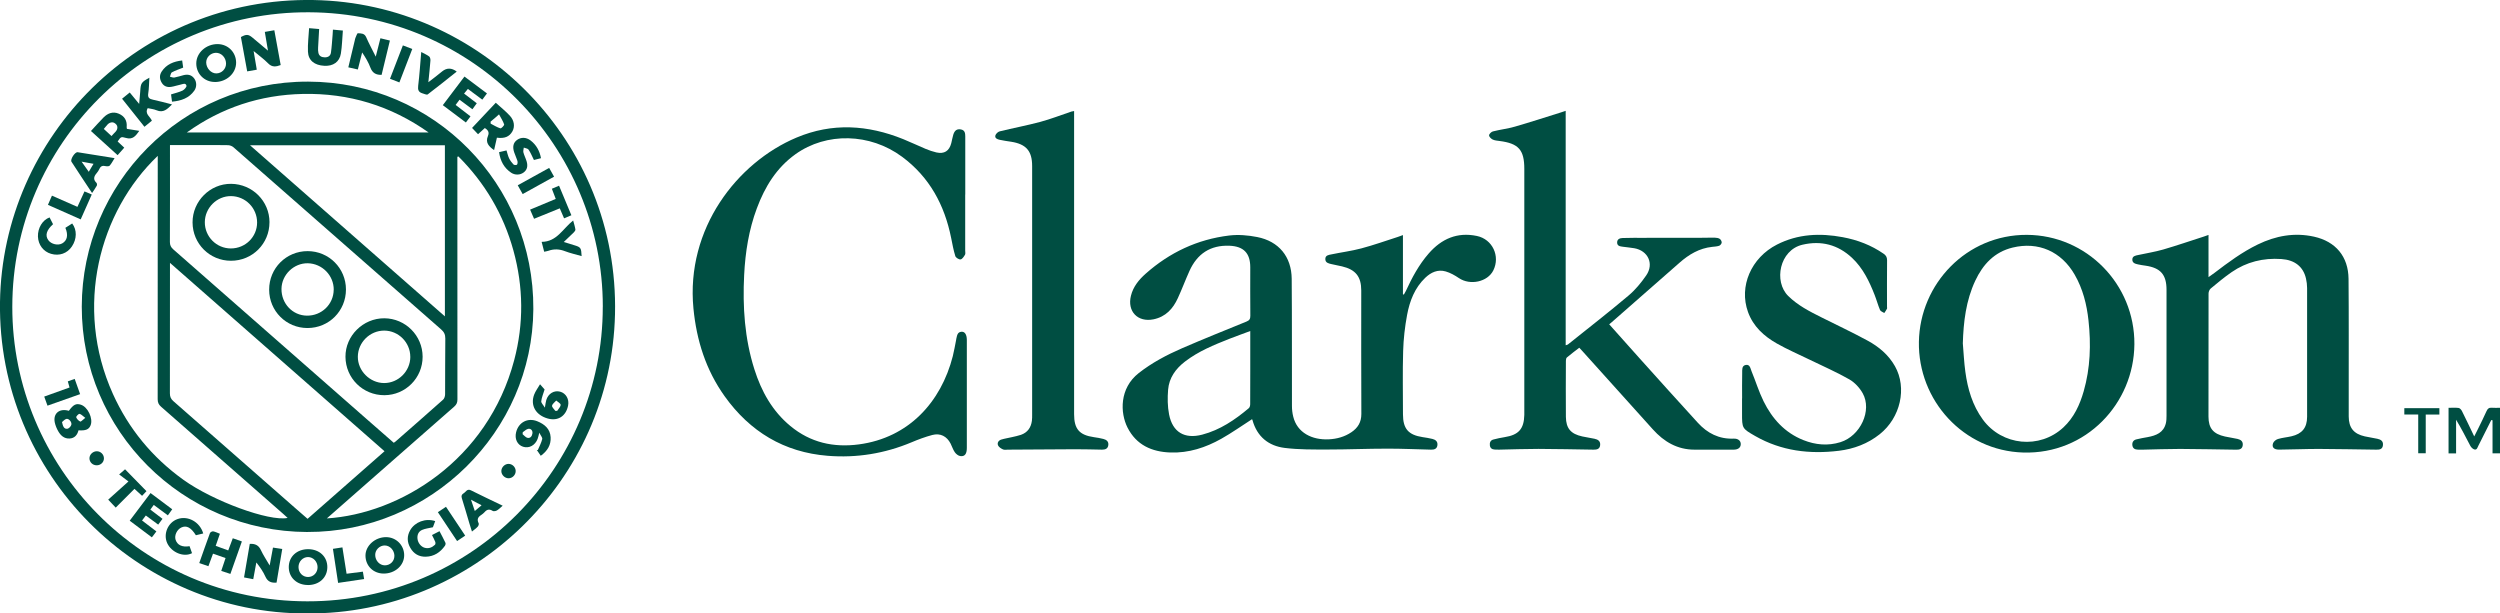 <svg width="326" height="80" viewBox="0 0 326 80" fill="none" xmlns="http://www.w3.org/2000/svg">
<g clip-path="url(#clip0_345_1365)">
<path d="M182.943 30.657V38.374C182.983 38.388 183.024 38.401 183.065 38.415C183.151 38.261 183.246 38.107 183.323 37.949C184.125 36.203 185.026 34.52 186.299 33.059C187.971 31.141 190.027 30.232 192.587 30.77C194.621 31.195 195.653 33.403 194.729 35.262C193.982 36.764 191.703 37.252 190.24 36.261C189.71 35.904 189.13 35.574 188.523 35.397C187.495 35.099 186.603 35.506 185.855 36.221C184.474 37.542 183.826 39.252 183.486 41.056C183.196 42.608 183.015 44.2 182.97 45.779C182.888 48.525 182.947 51.271 182.947 54.017C182.947 55.907 183.649 56.717 185.516 57.002C185.946 57.066 186.372 57.133 186.793 57.237C187.196 57.337 187.486 57.568 187.441 58.038C187.391 58.531 187.038 58.644 186.621 58.635C184.723 58.594 182.82 58.499 180.922 58.504C178.336 58.504 175.749 58.617 173.158 58.617C171.278 58.617 169.385 58.64 167.527 58.409C165.403 58.147 163.917 56.925 163.324 54.786C163.306 54.718 163.26 54.659 163.265 54.663C161.924 55.523 160.629 56.446 159.251 57.219C157.208 58.368 155.007 59.088 152.629 59.006C150.196 58.925 148.176 58.029 147.025 55.749C146.061 53.84 145.952 50.633 148.498 48.643C150.223 47.294 152.14 46.281 154.128 45.417C156.914 44.209 159.732 43.078 162.54 41.934C162.921 41.78 163.047 41.59 163.043 41.183C163.02 39.071 163.034 36.954 163.034 34.841C163.034 33.009 162.16 32.118 160.33 32.045C157.825 31.946 156.112 33.095 155.102 35.339C154.577 36.506 154.128 37.709 153.594 38.872C152.959 40.26 152.008 41.314 150.414 41.64C148.366 42.056 146.966 40.609 147.474 38.569C147.768 37.374 148.52 36.465 149.404 35.682C152.516 32.923 156.144 31.213 160.28 30.711C161.476 30.566 162.748 30.675 163.94 30.91C166.757 31.462 168.411 33.475 168.438 36.352C168.483 41.88 168.456 47.408 168.47 52.935C168.47 53.401 168.524 53.876 168.637 54.329C169.149 56.428 171.092 57.4 173.294 57.287C174.336 57.233 175.328 56.962 176.211 56.369C177.063 55.799 177.525 55.057 177.52 53.976C177.493 48.611 177.507 43.246 177.507 37.876C177.507 36.076 176.777 35.158 175.006 34.737C174.531 34.624 174.05 34.547 173.575 34.429C173.226 34.343 172.827 34.262 172.823 33.787C172.814 33.285 173.262 33.244 173.588 33.176C174.898 32.9 176.234 32.733 177.52 32.389C179.124 31.964 180.691 31.403 182.272 30.896C182.476 30.833 182.671 30.752 182.947 30.652L182.943 30.657ZM163.038 43.164C162.069 43.526 161.19 43.839 160.32 44.178C158.287 44.983 156.262 45.806 154.509 47.159C153.299 48.091 152.448 49.28 152.321 50.814C152.235 51.882 152.244 52.99 152.448 54.039C152.901 56.364 154.472 57.283 156.774 56.676C159.097 56.066 161.036 54.749 162.844 53.225C162.966 53.121 163.025 52.886 163.025 52.709C163.038 51.284 163.034 49.859 163.034 48.43C163.034 46.715 163.034 45.001 163.034 43.16L163.038 43.164Z" fill="#004E42"/>
<path d="M209.841 42.291C211.196 43.807 212.514 45.291 213.841 46.77C216.355 49.565 218.865 52.365 221.406 55.139C222.643 56.491 224.16 57.274 226.058 57.197C226.642 57.174 226.982 57.464 226.996 57.884C227.009 58.346 226.67 58.635 226.072 58.635C224.368 58.64 222.665 58.635 220.967 58.635C218.724 58.635 216.989 57.608 215.535 55.993C212.478 52.592 209.415 49.194 206.353 45.793C206.231 45.657 206.109 45.53 205.936 45.345C205.393 45.766 204.845 46.168 204.328 46.607C204.229 46.688 204.192 46.896 204.192 47.041C204.183 49.479 204.17 51.918 204.192 54.36C204.211 55.867 204.836 56.586 206.331 56.912C206.861 57.029 207.4 57.102 207.93 57.215C208.378 57.31 208.718 57.527 208.659 58.056C208.6 58.59 208.192 58.64 207.776 58.635C205.388 58.603 202.997 58.54 200.609 58.536C198.893 58.536 197.171 58.599 195.454 58.635C195.273 58.635 195.092 58.631 194.911 58.622C194.557 58.603 194.322 58.436 194.277 58.079C194.231 57.712 194.358 57.414 194.73 57.314C195.214 57.183 195.713 57.084 196.211 57.002C198.027 56.713 198.725 55.939 198.77 54.112C198.77 53.967 198.77 53.822 198.77 53.677C198.77 43.142 198.77 32.611 198.77 22.075C198.77 22.057 198.77 22.039 198.77 22.021C198.77 19.538 198.023 18.701 195.536 18.384C195.232 18.343 194.906 18.321 194.644 18.194C194.435 18.09 194.168 17.832 194.177 17.647C194.182 17.466 194.467 17.185 194.675 17.136C195.622 16.896 196.6 16.783 197.534 16.516C199.545 15.937 201.538 15.286 203.54 14.661C203.726 14.602 203.907 14.539 204.165 14.453V45.024C204.315 44.969 204.401 44.96 204.46 44.915C207.101 42.803 209.769 40.726 212.355 38.546C213.243 37.8 214.009 36.868 214.67 35.909C215.712 34.398 214.906 32.679 213.098 32.367C212.6 32.281 212.093 32.245 211.594 32.172C211.25 32.122 210.869 32.082 210.874 31.611C210.879 31.15 211.264 31.05 211.599 31.037C212.536 31 213.479 31.019 214.421 31.014C216.917 31.014 219.413 31.009 221.909 31.005C222.489 31.005 223.068 30.982 223.648 30.996C223.857 31 224.101 31.041 224.264 31.154C224.4 31.249 224.522 31.48 224.509 31.638C224.495 31.788 224.323 31.996 224.174 32.05C223.888 32.145 223.571 32.158 223.268 32.19C221.596 32.371 220.237 33.176 219.001 34.267C216.061 36.863 213.103 39.441 210.154 42.029C210.059 42.111 209.964 42.192 209.841 42.291Z" fill="#004E42"/>
<path d="M40.053 79.995C17.984 80.063 -0.317 61.86 0 39.396C0.313 17.814 18.174 -0.403 40.896 0.004C62.743 0.398 80.713 18.483 80.197 40.965C79.698 62.738 61.683 80.108 40.049 79.995H40.053ZM78.607 39.998C78.607 19.103 61.679 1.692 40.271 1.601C18.93 1.511 1.622 18.75 1.604 39.993C1.586 60.874 18.482 78.394 40.076 78.412C61.67 78.43 78.62 60.892 78.602 39.998H78.607Z" fill="#004E42"/>
<path d="M125.862 25.369C125.862 27.807 125.862 30.249 125.862 32.688C125.862 32.869 125.917 33.086 125.835 33.221C125.69 33.461 125.482 33.791 125.26 33.828C125.051 33.859 124.644 33.606 124.576 33.402C124.336 32.633 124.191 31.833 124.032 31.037C123.171 26.739 121.21 23.093 117.631 20.442C113.45 17.348 107.77 17.217 103.725 20.112C101.252 21.881 99.739 24.36 98.697 27.155C97.65 29.955 97.188 32.869 97.039 35.841C96.826 40.016 97.098 44.141 98.371 48.154C99.281 51.026 100.703 53.6 103.068 55.554C105.677 57.712 108.685 58.391 112.014 57.947C118.474 57.084 122.709 52.456 124.245 46.444C124.422 45.747 124.535 45.033 124.68 44.322C124.689 44.286 124.68 44.25 124.694 44.214C124.802 43.807 124.807 43.295 125.391 43.259C125.817 43.232 126.071 43.639 126.075 44.318C126.08 45.639 126.075 46.955 126.075 48.276C126.075 51.655 126.075 55.034 126.075 58.413C126.075 59.205 125.794 59.572 125.196 59.467C124.938 59.422 124.657 59.191 124.503 58.965C124.268 58.63 124.15 58.219 123.96 57.848C123.466 56.889 122.619 56.446 121.572 56.722C120.653 56.966 119.747 57.305 118.868 57.676C115.362 59.146 111.702 59.739 107.933 59.436C102.239 58.983 97.786 56.278 94.493 51.669C92.051 48.249 90.828 44.39 90.425 40.224C89.415 29.793 96.137 21.198 103.856 17.945C108.536 15.973 113.17 16.285 117.781 18.144C118.768 18.542 119.729 19.008 120.716 19.42C121.165 19.605 121.631 19.768 122.102 19.877C123.135 20.108 123.778 19.696 124.046 18.669C124.141 18.303 124.195 17.927 124.308 17.565C124.481 16.995 124.802 16.783 125.305 16.878C125.817 16.973 125.871 17.371 125.871 17.787C125.871 20.316 125.871 22.844 125.871 25.378L125.862 25.369Z" fill="#004E42"/>
<path d="M287.99 30.634V36.139C288.303 35.917 288.534 35.759 288.756 35.592C290.554 34.221 292.366 32.873 294.418 31.878C296.751 30.747 299.179 30.295 301.743 30.86C304.574 31.489 306.223 33.448 306.25 36.365C306.295 41.26 306.268 46.159 306.273 51.053C306.273 52.139 306.273 53.22 306.273 54.306C306.277 55.776 306.921 56.581 308.37 56.903C308.918 57.025 309.471 57.102 310.019 57.219C310.463 57.314 310.798 57.527 310.735 58.065C310.671 58.617 310.255 58.64 309.847 58.635C307.351 58.608 304.85 58.545 302.354 58.54C300.638 58.54 298.916 58.617 297.2 58.631C296.529 58.635 296.221 58.328 296.407 57.798C296.488 57.563 296.792 57.319 297.046 57.246C297.612 57.074 298.214 57.029 298.799 56.894C300.185 56.577 300.842 55.781 300.846 54.36C300.855 48.76 300.855 43.16 300.846 37.56C300.846 37.148 300.792 36.727 300.701 36.325C300.343 34.76 299.224 33.895 297.485 33.778C295.129 33.615 292.951 34.149 291.003 35.488C290.051 36.144 289.164 36.89 288.271 37.627C288.108 37.763 287.995 38.053 287.995 38.274C287.981 43.621 287.977 48.968 287.986 54.32C287.986 55.849 288.615 56.586 290.137 56.921C290.686 57.043 291.243 57.115 291.786 57.237C292.212 57.337 292.516 57.572 292.452 58.07C292.389 58.567 292.017 58.644 291.614 58.64C289.173 58.608 286.727 58.549 284.285 58.54C282.622 58.54 280.955 58.603 279.293 58.64C279.112 58.64 278.931 58.64 278.749 58.631C278.383 58.617 278.115 58.468 278.061 58.074C278.007 57.672 278.197 57.391 278.573 57.296C279.062 57.169 279.56 57.093 280.059 56.998C281.159 56.794 282.138 56.419 282.432 55.179C282.505 54.867 282.514 54.537 282.514 54.211C282.518 48.737 282.514 43.264 282.514 37.786C282.514 35.813 281.739 34.927 279.764 34.642C279.442 34.597 279.121 34.551 278.804 34.479C278.446 34.398 278.047 34.307 278.056 33.837C278.065 33.393 278.46 33.33 278.799 33.258C279.895 33.018 281.01 32.846 282.079 32.538C283.864 32.018 285.626 31.412 287.397 30.842C287.565 30.788 287.728 30.724 287.99 30.634Z" fill="#004E42"/>
<path d="M264.295 30.625C272.072 30.656 278.378 37.044 278.324 44.888C278.265 52.632 272.009 59.25 263.837 59.01C256.041 58.784 250.089 52.202 250.225 44.562C250.361 36.989 256.458 30.593 264.299 30.625H264.295ZM255.955 44.811C256.059 46.032 256.114 47.258 256.281 48.475C256.585 50.714 257.205 52.854 258.564 54.713C261.069 58.128 265.98 58.612 269.069 55.731C270.446 54.446 271.207 52.79 271.715 51.017C272.584 47.986 272.679 44.897 272.34 41.789C272.113 39.694 271.606 37.672 270.541 35.822C268.802 32.791 265.794 31.466 262.437 32.285C260.068 32.864 258.578 34.474 257.581 36.591C256.358 39.192 256.032 41.979 255.951 44.824L255.955 44.811Z" fill="#004E42"/>
<path d="M140.063 14.476C140.063 14.783 140.063 15.018 140.063 15.249C140.063 28.169 140.063 41.088 140.063 54.007C140.063 55.944 140.742 56.731 142.649 57.007C143.062 57.065 143.474 57.133 143.872 57.237C144.271 57.337 144.579 57.563 144.525 58.033C144.47 58.513 144.126 58.64 143.705 58.635C142.545 58.617 141.385 58.576 140.23 58.581C137.3 58.59 134.369 58.617 131.433 58.635C131.216 58.635 130.971 58.689 130.79 58.603C130.541 58.49 130.247 58.309 130.147 58.079C130.002 57.744 130.215 57.427 130.568 57.319C131.017 57.183 131.483 57.115 131.936 57.007C132.339 56.911 132.752 56.835 133.141 56.699C133.993 56.396 134.441 55.754 134.559 54.876C134.595 54.609 134.591 54.333 134.591 54.066C134.591 43.259 134.591 32.457 134.591 21.65C134.591 19.687 133.812 18.791 131.85 18.483C131.352 18.407 130.845 18.339 130.355 18.23C130.056 18.162 129.685 18.031 129.803 17.642C129.866 17.43 130.147 17.181 130.369 17.126C132.122 16.697 133.902 16.362 135.646 15.896C137.023 15.525 138.355 15 139.709 14.548C139.791 14.521 139.877 14.512 140.054 14.48L140.063 14.476Z" fill="#004E42"/>
<path d="M227.172 51.944C227.172 50.841 227.154 49.742 227.181 48.638C227.19 48.244 227.109 47.701 227.63 47.593C228.196 47.471 228.255 48.054 228.4 48.407C228.939 49.705 229.346 51.062 229.967 52.32C231.09 54.6 232.735 56.427 235.163 57.391C236.735 58.015 238.356 58.169 239.996 57.658C242.596 56.848 244.15 53.519 242.895 51.279C242.497 50.569 241.858 49.877 241.16 49.475C239.489 48.52 237.709 47.747 235.974 46.901C234.547 46.204 233.079 45.575 231.702 44.793C230.021 43.843 228.617 42.567 227.938 40.681C226.737 37.347 228.345 33.61 231.72 31.891C234.452 30.498 237.337 30.376 240.291 30.928C242.211 31.285 244.01 31.968 245.627 33.09C245.935 33.303 246.075 33.538 246.075 33.931C246.053 35.953 246.066 37.98 246.066 40.002C246.066 40.093 246.098 40.197 246.057 40.269C245.957 40.459 245.831 40.636 245.713 40.816C245.523 40.69 245.233 40.604 245.156 40.427C244.884 39.781 244.703 39.097 244.444 38.441C243.747 36.668 242.927 34.958 241.505 33.624C239.661 31.9 237.482 31.339 235.031 31.914C232.055 32.615 231.258 36.7 233.188 38.6C234.438 39.83 235.96 40.604 237.496 41.373C239.516 42.386 241.563 43.345 243.543 44.422C245.002 45.213 246.27 46.276 247.104 47.756C248.703 50.592 247.824 54.469 245.115 56.622C243.557 57.861 241.745 58.54 239.801 58.78C235.978 59.25 232.291 58.811 228.884 56.862C227.159 55.871 227.163 55.862 227.163 53.903C227.163 53.252 227.163 52.6 227.163 51.953L227.172 51.944Z" fill="#004E42"/>
<path d="M324.863 54.772C324.301 55.894 323.739 57.015 323.173 58.137C323.055 58.368 322.987 58.721 322.63 58.599C322.43 58.531 322.235 58.327 322.131 58.137C321.533 57.011 320.967 55.866 320.274 54.735V59.123H319.291V53.179C319.749 53.179 320.183 53.143 320.605 53.197C320.768 53.22 320.949 53.428 321.035 53.596C321.57 54.658 322.072 55.735 322.639 56.911C322.842 56.504 323.01 56.183 323.169 55.857C323.531 55.111 323.907 54.369 324.242 53.614C324.387 53.283 324.568 53.139 324.935 53.17C325.275 53.202 325.619 53.175 326 53.175V59.114H325.026V54.803C324.971 54.794 324.917 54.781 324.863 54.772Z" fill="#004E42"/>
<path d="M315.332 54.052H313.524V53.225H318.095V54.057H316.315V59.105H315.336V54.052H315.332Z" fill="#004E42"/>
<path d="M40.075 69.374C23.791 69.315 10.64 56.161 10.663 39.98C10.686 23.998 23.628 10.603 40.184 10.644C56.587 10.685 69.646 24.002 69.547 40.305C69.452 56.305 56.152 69.428 40.071 69.37L40.075 69.374ZM22.164 18.918V19.587C22.164 23.577 22.174 27.572 22.155 31.561C22.155 31.986 22.296 32.253 22.604 32.525C30.993 39.88 39.373 47.24 47.758 54.6C48.954 55.65 50.15 56.694 51.346 57.739C51.436 57.676 51.5 57.644 51.554 57.595C53.633 55.772 55.722 53.953 57.783 52.112C57.95 51.963 58.041 51.646 58.041 51.406C58.059 48.986 58.036 46.566 58.068 44.146C58.073 43.621 57.905 43.286 57.52 42.952C48.492 35.04 39.473 27.115 30.445 19.203C30.264 19.044 29.974 18.936 29.729 18.931C28.588 18.904 27.446 18.918 26.309 18.918C24.955 18.918 23.6 18.918 22.169 18.918H22.164ZM50.145 58.843C40.809 50.646 31.541 42.508 22.164 34.276C22.164 34.615 22.164 34.805 22.164 34.995C22.164 40.432 22.169 45.87 22.155 51.302C22.155 51.741 22.287 52.031 22.613 52.316C27.904 56.948 33.185 61.589 38.472 66.23C39.011 66.705 39.554 67.171 40.107 67.655C43.459 64.71 46.771 61.802 50.145 58.839V58.843ZM20.57 20.325C12.978 27.567 9.594 40.011 14.726 51.375C16.778 55.916 19.854 59.644 23.904 62.557C27.777 65.344 35.111 68.031 37.507 67.537C37.317 67.366 37.149 67.207 36.977 67.053C31.65 62.376 26.327 57.699 20.996 53.03C20.683 52.754 20.561 52.478 20.561 52.062C20.57 41.73 20.57 31.398 20.57 21.067V20.32V20.325ZM42.621 67.601C52.071 67.008 63.581 60.092 67.051 46.964C68.31 42.201 68.26 37.424 66.951 32.674C65.647 27.947 63.237 23.858 59.771 20.397C59.726 20.415 59.685 20.433 59.64 20.451C59.64 20.664 59.64 20.881 59.64 21.094C59.64 31.43 59.64 41.767 59.649 52.099C59.649 52.497 59.531 52.759 59.232 53.021C55.459 56.319 51.699 59.626 47.935 62.932C46.195 64.457 44.46 65.986 42.626 67.596L42.621 67.601ZM32.606 18.945C41.122 26.422 49.534 33.805 58.014 41.255V18.945H32.606ZM24.361 17.271H55.885C50.961 13.788 45.475 12.123 39.482 12.25C33.942 12.368 28.878 14.032 24.366 17.271H24.361Z" fill="#004E42"/>
<path d="M34.526 4.161C34.952 4.085 35.319 4.021 35.772 3.944C36.053 5.478 36.324 6.971 36.601 8.482C35.985 8.717 35.473 8.789 34.961 8.26C34.422 7.708 33.788 7.256 33.072 6.654C33.221 7.55 33.348 8.296 33.484 9.088C33.058 9.165 32.673 9.232 32.234 9.309C31.958 7.785 31.686 6.301 31.414 4.831C32.125 4.442 32.388 4.46 32.936 4.917C33.57 5.446 34.2 5.98 34.943 6.604C34.793 5.704 34.666 4.949 34.531 4.157L34.526 4.161Z" fill="#004E42"/>
<path d="M48.999 7.382C49.221 6.514 49.407 5.768 49.606 4.989C50.023 5.089 50.404 5.179 50.843 5.288C50.476 6.803 50.118 8.283 49.761 9.762C49.031 9.78 48.565 9.518 48.302 8.821C48.044 8.138 47.668 7.496 47.224 6.84C47.043 7.559 46.861 8.274 46.662 9.061C46.259 8.97 45.869 8.884 45.421 8.78C45.706 7.586 45.983 6.437 46.259 5.283C46.286 5.179 46.295 5.066 46.336 4.971C46.44 4.745 46.567 4.329 46.667 4.334C47.07 4.356 47.523 4.324 47.749 4.849C48.107 5.673 48.537 6.46 48.995 7.382H48.999Z" fill="#004E42"/>
<path d="M28.008 10.689C26.654 10.685 25.598 9.631 25.594 8.283C25.589 6.899 26.862 5.741 28.38 5.75C29.734 5.759 30.785 6.813 30.79 8.165C30.79 9.563 29.544 10.698 28.013 10.694L28.008 10.689ZM28.153 6.885C27.451 6.899 26.871 7.487 26.889 8.17C26.912 8.916 27.532 9.577 28.203 9.572C28.923 9.572 29.503 8.966 29.476 8.247C29.449 7.487 28.851 6.871 28.149 6.885H28.153Z" fill="#004E42"/>
<path d="M11.859 17.085C12.43 16.47 12.951 15.873 13.508 15.312C14.056 14.765 14.722 14.502 15.483 14.824C16.253 15.149 16.602 15.755 16.516 16.597C16.512 16.647 16.53 16.701 16.548 16.805C17.06 16.886 17.585 16.972 18.165 17.063C17.703 17.701 17.327 18.262 16.403 17.981C15.76 17.787 15.732 17.873 15.343 18.452C15.615 18.705 15.891 18.963 16.203 19.257C15.923 19.573 15.651 19.877 15.334 20.234C14.174 19.18 13.033 18.144 11.859 17.081V17.085ZM14.541 17.741C14.885 17.294 15.438 17.031 15.279 16.434C15.225 16.23 14.912 15.968 14.7 15.955C14.111 15.914 13.889 16.443 13.535 16.814C13.884 17.135 14.188 17.416 14.541 17.741Z" fill="#004E42"/>
<path d="M64.65 13.399C65.326 14.014 65.951 14.512 66.485 15.091C67.074 15.724 67.156 16.534 66.811 17.14C66.417 17.828 65.801 18.09 64.796 17.954C64.678 18.479 64.555 19.008 64.429 19.574C63.74 19.099 63.26 18.592 63.631 17.724C63.822 17.28 63.668 16.964 63.219 16.697C62.943 16.946 62.653 17.208 62.336 17.502C62.05 17.199 61.765 16.905 61.557 16.683C62.612 15.561 63.658 14.448 64.65 13.395V13.399ZM63.971 15.864C63.971 15.95 63.976 16.036 63.98 16.122C64.401 16.339 64.809 16.602 65.257 16.738C65.366 16.769 65.783 16.339 65.742 16.226C65.597 15.783 65.321 15.38 65.072 14.915C64.854 15.109 64.764 15.19 64.669 15.272C64.438 15.471 64.207 15.665 63.971 15.864Z" fill="#004E42"/>
<path d="M32.561 70.921C33.272 70.876 33.729 71.102 34.024 71.74C34.323 72.387 34.726 72.984 35.165 73.739C35.324 72.875 35.455 72.165 35.596 71.405C35.994 71.464 36.357 71.518 36.805 71.586C36.551 73.07 36.307 74.517 36.062 75.974C35.392 76.028 34.916 75.861 34.617 75.21C34.318 74.549 33.906 73.943 33.426 73.346C33.294 74.061 33.163 74.775 33.023 75.526C32.615 75.449 32.253 75.381 31.822 75.295C32.076 73.812 32.321 72.382 32.57 70.921H32.561Z" fill="#004E42"/>
<path d="M40.161 76.286C38.698 76.286 37.656 75.309 37.656 73.943C37.656 72.586 38.712 71.613 40.179 71.613C41.647 71.613 42.689 72.586 42.684 73.957C42.68 75.314 41.629 76.286 40.161 76.291V76.286ZM40.17 75.241C40.872 75.241 41.421 74.667 41.411 73.948C41.402 73.228 40.841 72.64 40.166 72.64C39.482 72.64 38.92 73.233 38.925 73.948C38.929 74.685 39.468 75.241 40.17 75.241Z" fill="#004E42"/>
<path d="M50.018 74.793C48.682 74.784 47.676 73.798 47.658 72.473C47.645 71.17 48.904 70.034 50.354 70.043C51.658 70.053 52.7 71.093 52.705 72.391C52.714 73.73 51.513 74.802 50.018 74.793ZM51.432 72.504C51.432 71.767 50.861 71.138 50.181 71.129C49.511 71.12 48.922 71.695 48.927 72.355C48.927 73.102 49.497 73.717 50.181 73.721C50.874 73.721 51.432 73.183 51.427 72.5L51.432 72.504Z" fill="#004E42"/>
<path d="M15.918 12.874C16.262 12.598 16.566 12.349 16.919 12.06C17.304 12.53 17.676 12.983 18.147 13.553C18.201 12.919 18.255 12.417 18.287 11.911C18.346 10.843 18.423 10.716 19.478 10.133C19.433 10.848 19.433 11.531 19.329 12.196C19.243 12.748 19.483 12.906 19.963 13.005C20.769 13.173 21.567 13.399 22.432 13.616C21.829 14.222 21.313 14.765 20.402 14.376C20.049 14.222 19.642 14.191 19.261 14.104C18.84 14.869 19.583 15.19 19.805 15.738C19.506 15.982 19.202 16.231 18.835 16.534C17.866 15.312 16.905 14.114 15.918 12.874Z" fill="#004E42"/>
<path d="M27.777 72.197C27.573 72.749 27.388 73.255 27.175 73.834C26.772 73.694 26.391 73.567 25.983 73.423C26.454 72.093 26.903 70.799 27.379 69.514C27.424 69.397 27.669 69.266 27.795 69.288C28.09 69.343 28.371 69.487 28.674 69.605C28.493 70.125 28.325 70.618 28.126 71.179C28.665 71.374 29.195 71.568 29.761 71.776C29.965 71.229 30.151 70.731 30.355 70.188C30.767 70.333 31.134 70.464 31.541 70.605C31.043 72.016 30.554 73.391 30.042 74.839C29.643 74.707 29.263 74.581 28.851 74.445C29.041 73.871 29.218 73.35 29.413 72.771C28.855 72.577 28.334 72.396 27.777 72.197Z" fill="#004E42"/>
<path d="M59.921 13.005C59.735 13.254 59.586 13.453 59.414 13.684C60.066 14.181 60.691 14.665 61.352 15.172C61.149 15.443 60.967 15.683 60.75 15.973C59.74 15.213 58.766 14.484 57.742 13.715C58.68 12.471 59.599 11.259 60.564 9.983C61.552 10.725 62.512 11.444 63.5 12.182C63.291 12.462 63.11 12.707 62.893 12.996C62.267 12.53 61.665 12.082 61.013 11.598C60.854 11.788 60.709 11.96 60.514 12.2C61.072 12.625 61.606 13.037 62.172 13.467C61.982 13.729 61.801 13.973 61.602 14.249C61.044 13.838 60.514 13.444 59.926 13.005H59.921Z" fill="#004E42"/>
<path d="M40.316 3.673C40.805 3.718 41.181 3.75 41.616 3.786C41.57 4.605 41.516 5.41 41.48 6.211C41.471 6.442 41.466 6.681 41.521 6.903C41.62 7.31 41.924 7.468 42.331 7.477C42.78 7.491 43.097 7.287 43.156 6.858C43.265 6.093 43.305 5.32 43.373 4.546C43.391 4.334 43.401 4.121 43.414 3.863C43.853 3.904 44.243 3.94 44.71 3.985C44.628 5.017 44.605 6.012 44.451 6.98C44.275 8.079 43.441 8.645 42.291 8.581C41.004 8.513 40.202 7.88 40.157 6.731C40.116 5.731 40.248 4.727 40.307 3.664L40.316 3.673Z" fill="#004E42"/>
<path d="M10.237 56.115C10.083 56.717 9.734 57.151 9.064 57.183C8.366 57.215 7.913 56.789 7.596 56.237C7.393 55.885 7.229 55.491 7.143 55.093C6.899 53.908 7.755 53.211 8.978 53.569C9.576 52.754 9.92 52.578 10.541 52.773C11.451 53.062 12.167 54.577 11.814 55.459C11.596 56.002 11.189 56.174 10.237 56.115ZM8.086 55.039C8.199 55.573 8.335 55.962 8.779 55.912C8.978 55.889 9.259 55.595 9.304 55.383C9.39 55.012 8.951 54.537 8.643 54.627C8.416 54.695 8.235 54.921 8.086 55.039ZM11.116 54.487C10.776 54.238 10.586 54.003 10.364 53.967C10.237 53.949 9.902 54.319 9.938 54.414C10.024 54.641 10.242 54.871 10.464 54.971C10.559 55.012 10.799 54.731 11.121 54.487H11.116Z" fill="#004E42"/>
<path d="M14.944 20.619C14.713 20.985 14.546 21.325 14.301 21.6C14.215 21.7 13.943 21.7 13.776 21.664C13.413 21.582 13.151 21.628 12.979 21.998C12.883 22.211 12.748 22.41 12.598 22.587C12.24 23.007 12.122 23.405 12.58 23.844C12.652 23.912 12.671 24.12 12.621 24.215C12.453 24.527 12.24 24.812 12.005 25.17C11.085 23.772 10.193 22.442 9.323 21.094C9.128 20.791 9.776 19.796 10.125 19.85C11.706 20.09 13.287 20.352 14.944 20.619ZM11.574 22.406C11.814 21.998 11.991 21.7 12.195 21.361C11.66 21.266 11.216 21.184 10.641 21.08C10.99 21.569 11.253 21.944 11.579 22.406H11.574Z" fill="#004E42"/>
<path d="M20.049 65.841C19.886 66.067 19.763 66.239 19.605 66.452C20.148 66.863 20.66 67.252 21.19 67.655C21 67.908 20.832 68.135 20.628 68.41C20.085 68.008 19.569 67.628 19.016 67.221C18.844 67.447 18.699 67.641 18.522 67.872C19.156 68.356 19.754 68.813 20.393 69.297C20.194 69.555 20.012 69.79 19.804 70.071C18.835 69.342 17.902 68.641 16.914 67.899C17.82 66.696 18.703 65.524 19.632 64.294C20.57 65 21.489 65.683 22.459 66.411C22.264 66.678 22.092 66.918 21.888 67.203C21.276 66.75 20.687 66.316 20.049 65.841Z" fill="#004E42"/>
<path d="M70.543 20.628C70.208 20.714 69.895 20.791 69.624 20.863C69.388 20.388 69.202 19.922 68.926 19.515C68.822 19.357 68.514 19.334 68.301 19.248C68.283 19.456 68.201 19.682 68.251 19.872C68.355 20.27 68.555 20.646 68.672 21.04C68.867 21.695 68.722 22.166 68.274 22.496C67.821 22.831 67.155 22.863 66.643 22.514C65.723 21.89 65.243 20.994 65.08 19.841C65.415 19.764 65.719 19.692 66.049 19.615C66.167 19.985 66.24 20.343 66.394 20.66C66.534 20.945 66.738 21.211 66.955 21.442C67.037 21.528 67.263 21.542 67.386 21.492C67.467 21.456 67.508 21.248 67.499 21.121C67.485 20.963 67.408 20.813 67.354 20.66C67.254 20.388 67.137 20.121 67.046 19.85C66.806 19.131 66.937 18.597 67.427 18.244C67.948 17.869 68.618 17.882 69.193 18.321C69.936 18.895 70.366 19.669 70.548 20.632L70.543 20.628Z" fill="#004E42"/>
<path d="M22.431 13.259C22.381 12.883 22.341 12.585 22.305 12.309C22.839 12.142 23.351 12.028 23.813 11.807C24.044 11.694 24.361 11.332 24.316 11.169C24.207 10.757 23.808 10.983 23.532 11.038C23.124 11.115 22.73 11.268 22.323 11.327C21.829 11.404 21.39 11.273 21.104 10.812C20.801 10.323 20.769 9.807 21.081 9.332C21.698 8.387 22.644 8.011 23.754 7.885C23.804 8.251 23.849 8.563 23.886 8.817C23.364 9.025 22.866 9.188 22.418 9.432C22.273 9.509 22.241 9.807 22.16 10.002C22.354 10.043 22.558 10.142 22.739 10.11C23.147 10.038 23.541 9.898 23.944 9.798C24.502 9.663 24.986 9.758 25.34 10.251C25.657 10.698 25.675 11.345 25.335 11.825C24.646 12.797 23.632 13.146 22.431 13.259Z" fill="#004E42"/>
<path d="M56.334 69.768C56.669 69.596 56.954 69.447 57.312 69.266C57.575 69.772 57.846 70.27 58.087 70.786C58.132 70.885 58.087 71.071 58.014 71.175C57.407 72.03 56.601 72.568 55.523 72.595C54.635 72.618 53.951 72.215 53.511 71.446C53.072 70.686 53.049 69.903 53.493 69.13C54.1 68.067 55.491 67.542 56.75 67.949C56.637 68.261 56.519 68.569 56.451 68.754C55.903 68.881 55.437 68.926 55.029 69.107C54.562 69.316 54.377 69.763 54.444 70.284C54.513 70.817 54.907 71.301 55.387 71.433C55.912 71.573 56.352 71.387 56.723 71.034C56.791 70.967 56.8 70.772 56.759 70.663C56.651 70.379 56.501 70.112 56.338 69.777L56.334 69.768Z" fill="#004E42"/>
<path d="M70.517 59.436C70.313 59.137 70.15 58.902 69.991 58.667C70.036 58.676 70.086 58.685 70.132 58.689C70.331 58.214 70.585 57.753 70.707 57.255C70.752 57.065 70.512 56.803 70.326 56.423C70.222 56.812 70.186 57.029 70.104 57.233C69.783 58.079 68.986 58.504 68.211 58.255C67.459 58.015 67.083 57.233 67.3 56.364C67.622 55.061 68.827 54.428 70.068 54.935C71.006 55.315 71.74 55.921 71.803 57.011C71.862 58.02 71.391 58.798 70.521 59.431L70.517 59.436ZM68.166 56.369C68.161 56.455 68.157 56.541 68.147 56.622C68.36 56.789 68.551 57.047 68.786 57.097C69.176 57.178 69.384 56.853 69.429 56.513C69.479 56.161 69.248 55.871 68.904 55.916C68.641 55.953 68.41 56.206 68.166 56.364V56.369Z" fill="#004E42"/>
<path d="M70.417 50.103C70.711 50.438 70.911 50.669 71.015 50.787C70.838 51.361 70.634 51.836 70.58 52.325C70.553 52.537 70.829 52.786 71.051 53.157C71.133 52.7 71.16 52.42 71.237 52.157C71.491 51.32 72.261 50.864 73.035 51.072C73.805 51.275 74.254 52.062 74.077 52.904C73.792 54.279 72.75 54.939 71.436 54.577C69.869 54.143 69.121 52.863 69.656 51.452C69.828 50.999 70.136 50.597 70.417 50.113V50.103ZM72.406 53.573C72.492 53.573 72.573 53.573 72.659 53.573C72.822 53.311 73.103 53.053 73.108 52.791C73.108 52.605 72.736 52.415 72.532 52.23C72.338 52.456 72.03 52.659 71.989 52.908C71.957 53.098 72.256 53.347 72.41 53.569L72.406 53.573Z" fill="#004E42"/>
<path d="M65.547 65.945C65.266 66.185 65.053 66.416 64.791 66.565C64.641 66.651 64.365 66.701 64.238 66.619C63.826 66.357 63.513 66.42 63.205 66.764C63.074 66.909 62.92 67.044 62.752 67.153C62.327 67.42 62.163 67.737 62.417 68.23C62.471 68.334 62.394 68.573 62.295 68.678C62.091 68.899 61.833 69.076 61.543 69.315C61.425 68.935 61.312 68.601 61.212 68.266C60.881 67.162 60.569 66.049 60.22 64.95C60.125 64.647 60.22 64.466 60.456 64.326C60.75 64.154 60.904 63.688 61.407 63.937C62.748 64.606 64.102 65.249 65.543 65.941L65.547 65.945ZM62.798 65.891C62.331 65.642 61.946 65.439 61.416 65.158C61.606 65.719 61.747 66.135 61.914 66.633C62.231 66.366 62.471 66.167 62.802 65.886L62.798 65.891Z" fill="#004E42"/>
<path d="M59.558 9.332C58.294 10.336 57.053 11.345 55.776 12.309C55.649 12.403 55.3 12.232 55.065 12.164C54.575 12.014 54.467 11.711 54.53 11.191C54.707 9.753 54.797 8.301 54.929 6.785C55.314 6.993 55.667 7.138 55.962 7.36C56.084 7.455 56.143 7.717 56.129 7.898C56.061 8.794 55.962 9.685 55.857 10.721C56.242 10.427 56.532 10.21 56.818 9.983C57.103 9.762 57.384 9.536 57.665 9.305C58.263 8.825 58.892 8.834 59.554 9.332H59.558Z" fill="#004E42"/>
<path d="M6.464 28.35C6.614 28.644 6.763 28.942 6.917 29.236C6.052 30.014 5.853 30.702 6.306 31.326C6.682 31.846 7.565 32.05 8.113 31.738C8.77 31.362 8.924 30.652 8.525 29.707C8.815 29.521 9.114 29.331 9.413 29.141C10.052 29.978 10.029 31.172 9.372 32.145C8.761 33.05 7.728 33.411 6.659 33.099C5.653 32.81 4.988 31.923 4.947 30.847C4.911 29.743 5.536 28.684 6.469 28.35H6.464Z" fill="#004E42"/>
<path d="M26.504 69.564C26.151 69.65 25.843 69.722 25.544 69.795C24.901 68.772 24.312 68.469 23.637 68.79C23.07 69.062 22.717 69.817 22.894 70.378C23.116 71.075 23.745 71.383 24.719 71.224C24.823 71.523 24.937 71.83 25.041 72.133C23.958 72.708 22.359 72.038 21.802 70.822C21.263 69.636 21.888 68.148 23.125 67.696C24.484 67.194 26.069 68.049 26.504 69.569V69.564Z" fill="#004E42"/>
<path d="M75.848 33.398C75.083 33.176 74.362 33.018 73.674 32.755C72.945 32.475 72.247 32.439 71.518 32.701C71.355 32.76 71.174 32.778 70.961 32.828C70.852 32.407 70.757 32.027 70.63 31.538C72.618 31.534 73.393 29.815 74.739 28.752C74.847 29.164 74.974 29.539 75.033 29.928C75.051 30.046 74.915 30.213 74.811 30.317C74.417 30.711 74.009 31.091 73.515 31.557C74.05 31.719 74.453 31.846 74.856 31.968C75.74 32.235 75.789 32.303 75.844 33.393L75.848 33.398Z" fill="#004E42"/>
<path d="M72.469 25.938C72.292 25.477 72.134 25.061 71.962 24.613C72.27 24.482 72.546 24.364 72.899 24.215C73.434 25.495 73.955 26.748 74.507 28.069C74.186 28.205 73.896 28.327 73.556 28.472C73.37 28.046 73.194 27.639 72.995 27.169C71.885 27.621 70.788 28.064 69.642 28.53C69.466 28.123 69.307 27.748 69.126 27.336C70.249 26.866 71.341 26.409 72.469 25.938Z" fill="#004E42"/>
<path d="M6.776 25.513C7.913 26.015 8.982 26.486 10.097 26.974C10.4 26.305 10.699 25.658 11.016 24.961C11.334 25.093 11.623 25.215 11.968 25.36C11.483 26.45 11.012 27.504 10.523 28.608C9.087 27.97 7.696 27.354 6.251 26.712C6.428 26.309 6.586 25.943 6.776 25.509V25.513Z" fill="#004E42"/>
<path d="M19.098 64.05C18.957 64.199 18.753 64.416 18.527 64.656C18.183 64.344 17.866 64.054 17.535 63.747C16.715 64.565 15.904 65.375 15.089 66.194C14.763 65.85 14.495 65.561 14.11 65.153C14.935 64.416 15.791 63.647 16.751 62.783C16.289 62.435 15.945 62.172 15.537 61.865C15.868 61.575 16.094 61.381 16.307 61.195C17.213 62.118 18.128 63.05 19.098 64.045V64.05Z" fill="#004E42"/>
<path d="M47.482 75.508C46.331 75.68 45.235 75.838 44.089 76.01C43.858 74.504 43.641 73.07 43.414 71.568C43.822 71.505 44.202 71.446 44.651 71.378C44.832 72.531 45.009 73.64 45.194 74.816C45.914 74.725 46.599 74.635 47.319 74.544C47.373 74.879 47.423 75.155 47.482 75.508Z" fill="#004E42"/>
<path d="M10.446 51.397C9.015 51.904 7.624 52.392 6.192 52.899C6.043 52.487 5.912 52.121 5.767 51.714C6.885 51.311 7.964 50.927 9.069 50.529C8.987 50.248 8.924 50.013 8.842 49.732C9.141 49.624 9.422 49.524 9.739 49.407C9.979 50.081 10.206 50.719 10.446 51.393V51.397Z" fill="#004E42"/>
<path d="M71.608 21.89C71.821 22.274 72.02 22.631 72.251 23.039C70.883 23.794 69.547 24.536 68.156 25.305C67.943 24.925 67.739 24.568 67.513 24.16C68.876 23.405 70.226 22.659 71.612 21.894L71.608 21.89Z" fill="#004E42"/>
<path d="M52.532 5.917C52.954 6.08 53.334 6.225 53.76 6.387C53.194 7.853 52.65 9.269 52.08 10.748C51.649 10.581 51.273 10.436 50.856 10.273C51.423 8.803 51.971 7.378 52.537 5.917H52.532Z" fill="#004E42"/>
<path d="M57.095 66.787C57.471 66.538 57.783 66.33 58.155 66.085C58.988 67.334 59.813 68.569 60.66 69.845C60.311 70.08 59.985 70.297 59.604 70.555C58.771 69.302 57.946 68.067 57.099 66.791L57.095 66.787Z" fill="#004E42"/>
<path d="M67.246 61.413C67.255 61.915 66.838 62.353 66.344 62.367C65.833 62.381 65.366 61.924 65.375 61.417C65.384 60.924 65.824 60.49 66.313 60.49C66.811 60.49 67.237 60.915 67.246 61.413Z" fill="#004E42"/>
<path d="M12.602 60.675C12.076 60.675 11.66 60.259 11.664 59.757C11.669 59.269 12.117 58.843 12.624 58.843C13.132 58.843 13.558 59.269 13.553 59.775C13.553 60.277 13.127 60.68 12.602 60.675Z" fill="#004E42"/>
<path d="M35.098 37.777C35.089 34.981 37.322 32.742 40.117 32.747C42.885 32.747 45.109 34.972 45.113 37.745C45.113 40.55 42.894 42.775 40.094 42.775C37.322 42.775 35.102 40.554 35.098 37.781V37.777ZM43.519 37.795C43.537 35.927 42.019 34.371 40.144 34.33C38.314 34.294 36.728 35.832 36.706 37.664C36.683 39.586 38.151 41.138 40.013 41.16C41.938 41.188 43.496 39.686 43.514 37.79L43.519 37.795Z" fill="#004E42"/>
<path d="M35.139 28.983C35.139 31.778 32.91 34.008 30.11 34.004C27.338 33.999 25.119 31.783 25.109 29.01C25.096 26.237 27.388 23.943 30.142 23.971C32.919 24.002 35.139 26.228 35.143 28.983H35.139ZM33.526 29.014C33.526 27.128 32.022 25.599 30.138 25.572C28.285 25.549 26.718 27.101 26.709 28.974C26.699 30.855 28.221 32.393 30.101 32.398C31.999 32.398 33.526 30.892 33.526 29.014Z" fill="#004E42"/>
<path d="M55.11 46.521C55.11 49.285 52.881 51.528 50.118 51.533C47.319 51.537 45.072 49.321 45.049 46.53C45.026 43.793 47.346 41.495 50.109 41.504C52.867 41.517 55.105 43.761 55.11 46.516V46.521ZM53.502 46.534C53.506 44.661 51.966 43.114 50.1 43.11C48.233 43.11 46.675 44.648 46.662 46.516C46.648 48.353 48.229 49.941 50.082 49.95C51.943 49.959 53.502 48.407 53.506 46.534H53.502Z" fill="#004E42"/>
</g>
<defs>
<clipPath id="clip0_345_1365">
<rect width="326" height="80" fill="white"/>
</clipPath>
</defs>
</svg>
